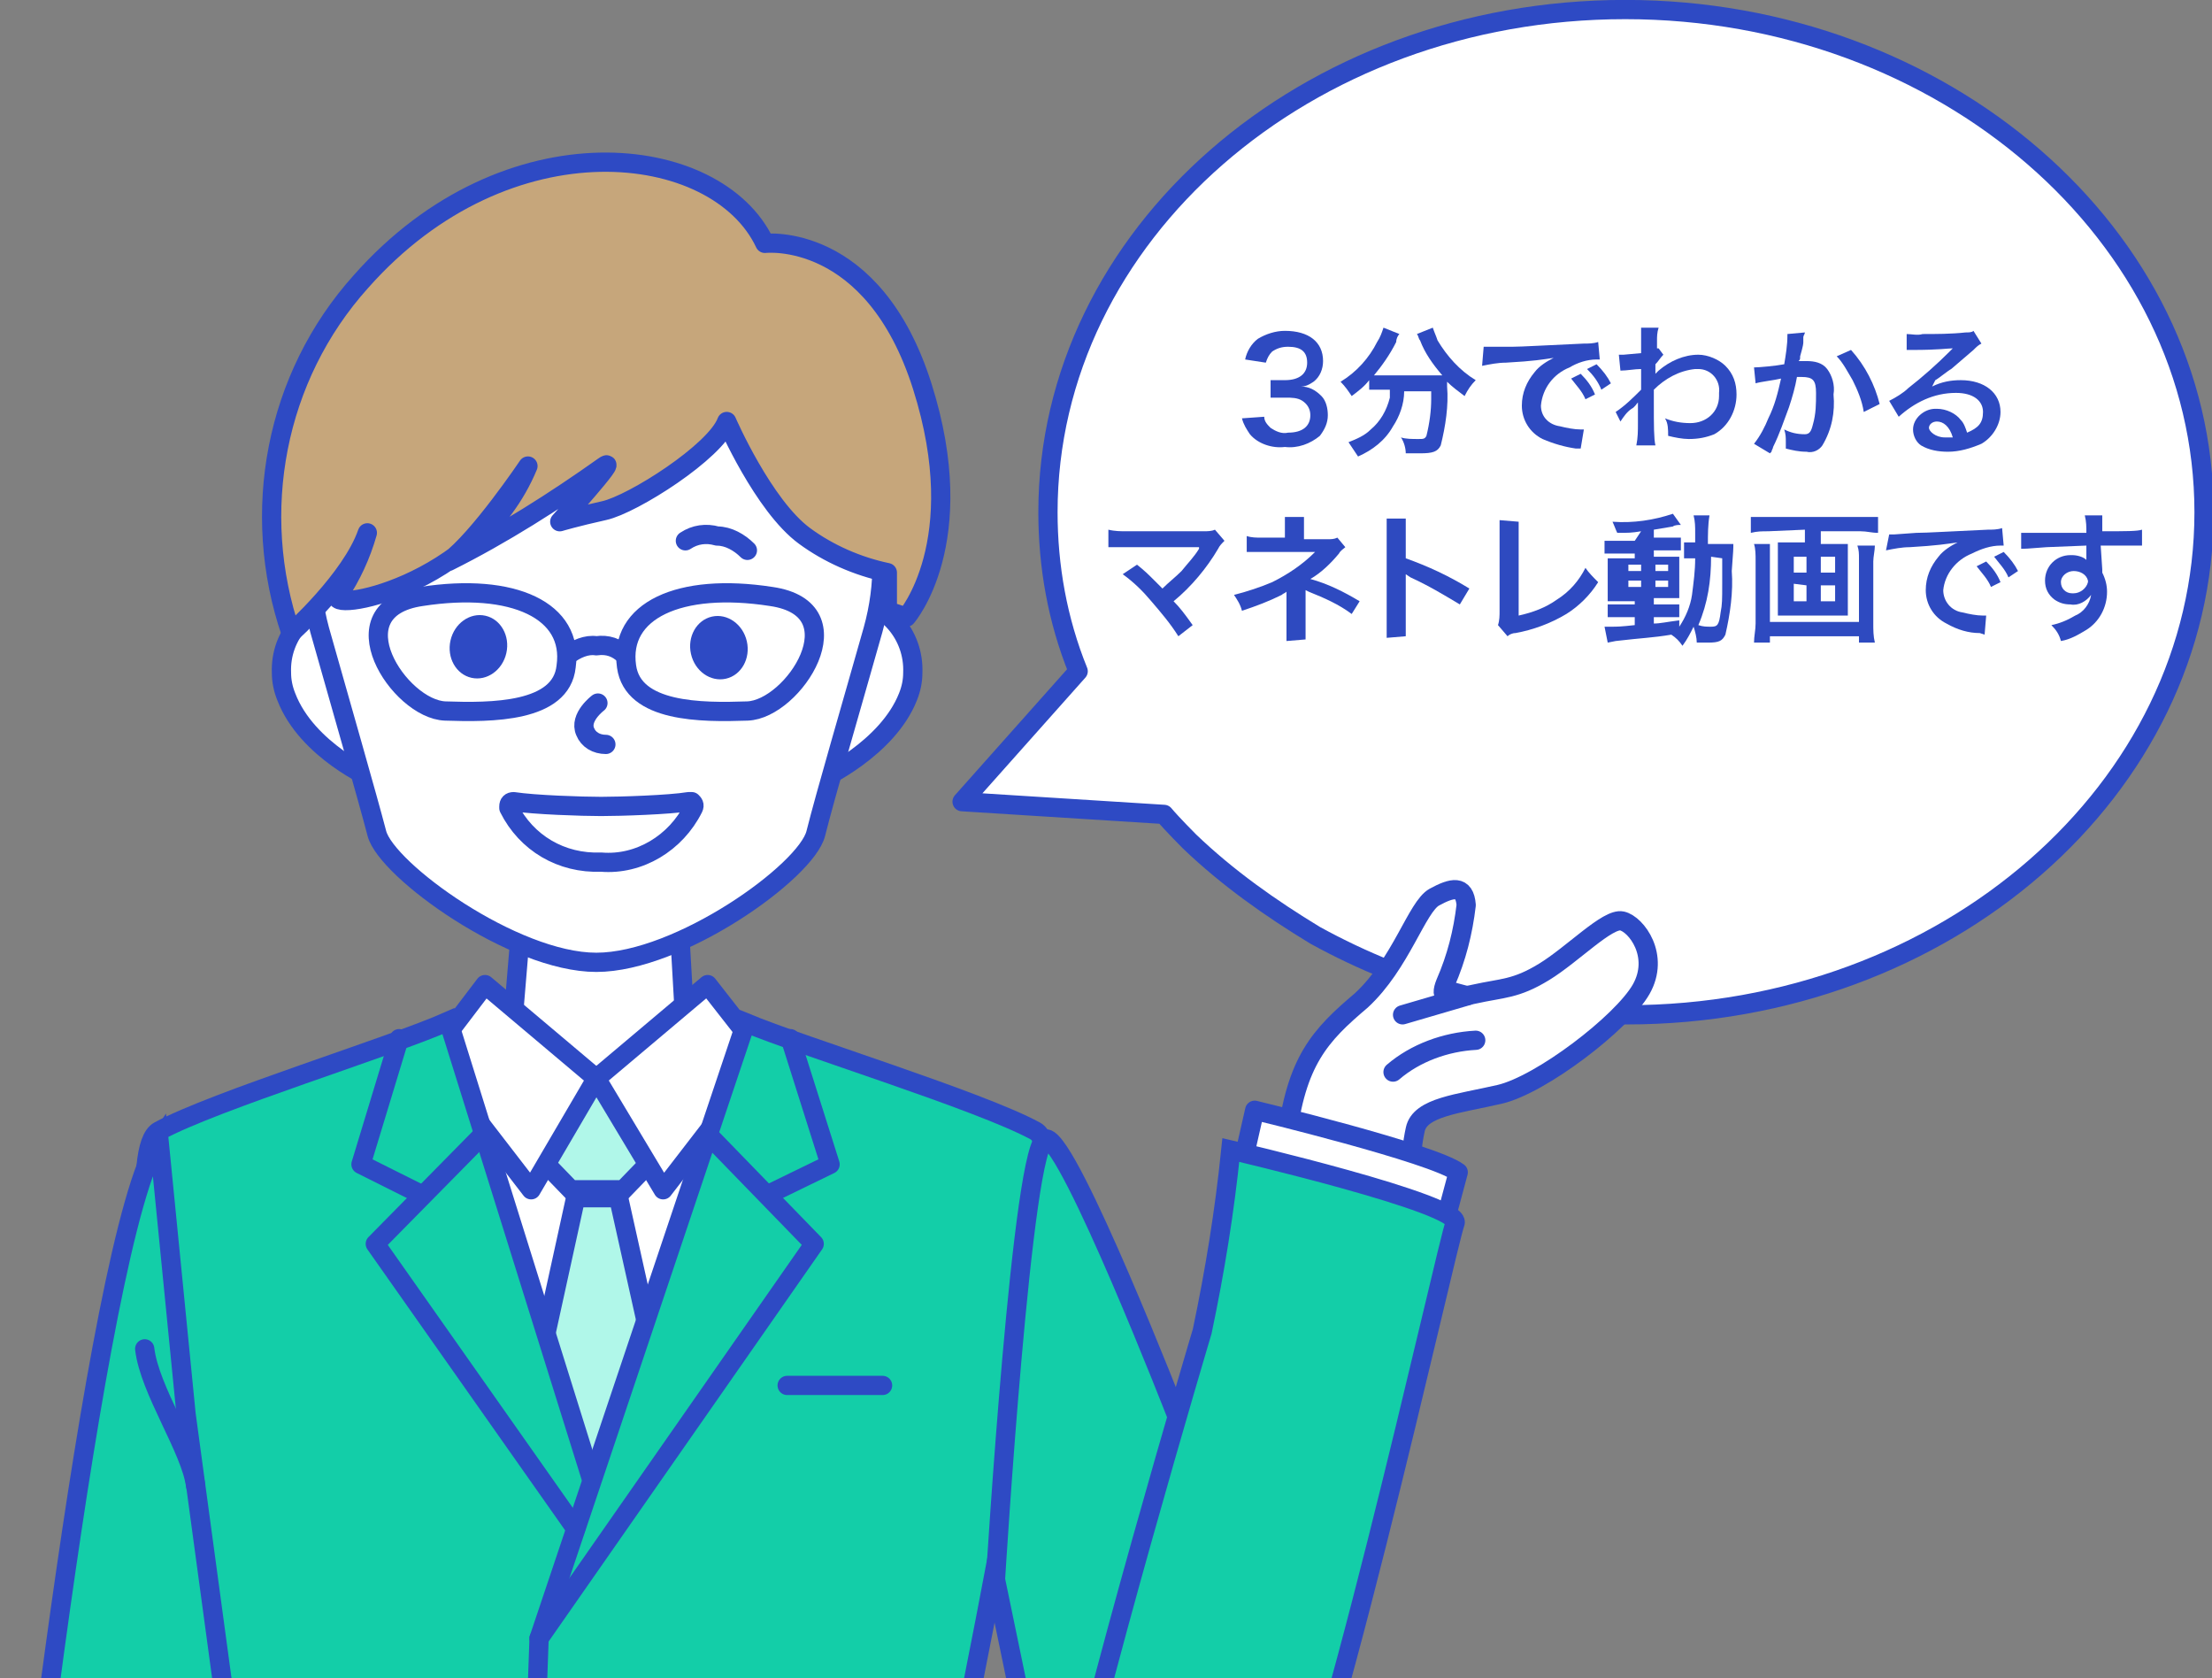 <?xml version="1.0" encoding="utf-8"?>
<!-- Generator: Adobe Illustrator 25.1.0, SVG Export Plug-In . SVG Version: 6.00 Build 0)  -->
<svg version="1.1" id="レイヤー_1" xmlns="http://www.w3.org/2000/svg" xmlns:xlink="http://www.w3.org/1999/xlink" x="0px"
	 y="0px" viewBox="0 0 139.1 105.5" style="enable-background:new 0 0 139.1 105.5;" xml:space="preserve">
<rect x="0" y="0" width="139.1" height="105.5" fill="#808080" stroke="none"/>
<style type="text/css">
	.st0{clip-path:url(#SVGID_2_);}
	.st1{fill:#FFFFFF;stroke:#2E4AC4;stroke-width:1.21;stroke-linecap:round;stroke-linejoin:round;}
	.st2{fill:#FFFFFF;}
	.st3{fill:#2E4AC4;}
	.st4{fill:none;stroke:#2E4AC4;stroke-width:1.21;stroke-linecap:round;stroke-linejoin:round;}
	.st5{fill:#B0F7E9;stroke:#2E4AC4;stroke-width:1.21;stroke-miterlimit:10;}
	.st6{fill:#C6A67B;stroke:#2E4AC4;stroke-width:1.21;stroke-linecap:round;stroke-linejoin:round;}
	.st7{fill:#13CEA8;stroke:#2E4AC4;stroke-width:1.21;stroke-miterlimit:10;}
	.st8{fill:#B0F7E9;stroke:#2E4AC4;stroke-width:1.21;stroke-linecap:round;stroke-linejoin:round;}
	.st9{fill:#2E4AC0;}
</style>
<g id="レイヤー_2_1_">
	<g id="レイヤー_1-2">
		<g>
			<defs>
				<rect id="SVGID_1_" x="-3.4" y="-3.2" width="145.7" height="139.6"/>
			</defs>
			<clipPath id="SVGID_2_">
				<use xlink:href="#SVGID_1_"  style="overflow:visible;"/>
			</clipPath>
			<g class="st0">
				<path class="st1" d="M102.2,0.6c-20.1,0-36.3,14.2-36.3,31.6c0,3.4,0.6,6.8,1.9,10l-7.3,8.2l12.7,0.8c0.5,0.6,1.6,1.7,1.6,1.7
					c2.4,2.3,5.1,4.2,7.9,5.9c6,3.3,12.7,5.1,19.6,5c20.1,0,36.3-14.2,36.3-31.6S122.2,0.6,102.2,0.6z"/>
				<path class="st1" d="M80.9,71.7c0.6-5,2.1-6.6,4.7-8.8c2.5-2.3,3.5-5.9,4.6-6.5s1.9-0.8,2,0.5c-0.2,1.7-0.6,3.3-1.3,4.9
					c-0.4,1,0,1.1,1.8,0.7s2.6-0.3,4.4-1.4s4-3.4,4.9-3.2s2.4,2.2,1.2,4.3c-1.2,2.1-6.3,6-8.9,6.6s-5,0.8-5.3,2.2
					c-0.2,0.9-0.3,1.9-0.2,2.8L80.9,71.7z"/>
				<rect x="28.2" y="64.2" class="st2" width="18.8" height="35.2"/>
				<path class="st1" d="M53.3,37.7c2.4,0.1,4.2,2.2,4.1,4.6c0,0.5-0.1,1-0.3,1.5c-1.3,3.3-5.5,5.2-5.5,5.2V37.7H53.3z"/>
				<path class="st1" d="M21.8,37.7c-2.4,0.2-4.2,2.2-4.1,4.6c0,0.5,0.1,1,0.3,1.5c1.3,3.4,5.5,5.2,5.5,5.2V37.7H21.8z"/>
				<polyline class="st1" points="43.1,64.9 42.7,57.9 32.8,57.7 32.2,64.9 				"/>
				<path class="st1" d="M37.5,18C27.9,18,17,28.1,20.1,39.6c1.3,4.6,3,10.5,3.6,12.8c0.6,2.3,8.6,8.1,13.8,8.1s13.2-5.7,13.8-8.1
					s2.3-8.2,3.6-12.8C58.1,28.1,47.1,18,37.5,18z"/>
				<ellipse transform="matrix(0.218 -0.976 0.976 0.218 -16.102 61.188)" class="st3" cx="30.1" cy="40.6" rx="2" ry="1.8"/>
				<ellipse transform="matrix(0.976 -0.219 0.219 0.976 -7.82 10.893)" class="st3" cx="45.2" cy="40.7" rx="1.8" ry="2"/>
				<path class="st4" d="M38.1,46.8c-0.6,0-1.1-0.3-1.3-0.8c-0.4-0.9,0.8-1.8,0.8-1.8"/>
				<path class="st4" d="M43.1,34c0.6-0.4,1.3-0.5,2-0.3c0.7,0,1.4,0.4,1.9,0.9"/>
				<polygon class="st5" points="38.9,75.3 37.5,75.3 36.2,75.3 29.8,104.5 37.5,113.7 45.4,104.5 				"/>
				<polygon class="st5" points="37.5,67.8 32.9,71.7 35.9,74.8 37.5,74.8 39.2,74.8 42.2,71.7 				"/>
				<path class="st6" d="M38,29.3c1-0.7-2.8,3.5-2.8,3.5s1-0.3,2.8-0.7s7-3.7,7.7-5.6c0,0,2.3,5.3,4.9,7.2c1.5,1.1,3.3,1.9,5.2,2.3
					v2.4l1.2,0.4c0,0,4.1-4.7,1-14.5s-9.9-9-9.9-9c-3-6.4-16.2-8-25.4,2.4c-5.4,6-7,14.5-4.4,22.1c0,0,3.8-3.4,4.8-6.3
					c-0.4,1.4-1,2.7-1.8,3.9c-1.1,1.2,8.7-0.4,11.9-8.1c0,0-3.1,4.6-5,6C31.6,33.6,34.9,31.5,38,29.3z"/>
				<path class="st4" d="M35.7,41.2c0.5-0.4,1.2-0.7,1.8-0.6c0.7-0.1,1.3,0.1,1.8,0.6"/>
				<path class="st4" d="M35.6,41.9c0.5-3.5-3.3-5.3-9.1-4.4c-5.5,0.8-1.4,7.1,1.5,7.2S35.3,44.8,35.6,41.9z"/>
				<path class="st4" d="M39.4,41.9c-0.5-3.5,3.3-5.3,9.1-4.4c5.5,0.8,1.4,7.1-1.5,7.2S39.8,44.8,39.4,41.9z"/>
				<polygon class="st1" points="37.5,67.8 30.5,61.9 27,66.5 33.4,74.8 				"/>
				<polygon class="st1" points="37.5,67.8 44.5,61.9 48.1,66.5 41.7,74.8 				"/>
				<path class="st7" d="M33.1,125.4h-16C14.3,109.6,6.5,73,10,71.1s14.6-5.3,18.2-6.9l9,28.8"/>
				<path class="st7" d="M41.9,125.4h15.4c2.9-15.7,11.3-52.4,7.8-54.3c-3.5-1.9-14.6-5.3-18.2-6.8l-13,38.7l-0.8,22.4H41.9z"/>
				<polyline class="st4" points="49.7,65.3 52.2,73.2 48.5,75 				"/>
				<polyline class="st4" points="44.5,71.3 51.2,78.2 33.9,103 				"/>
				<polyline class="st4" points="25.1,65.3 22.7,73.2 26.3,75 				"/>
				<path class="st1" d="M77.9,74.2l1-4.4c0,0,11.2,2.7,12.8,3.9l-1.1,4.1C90.6,77.8,79.5,73.7,77.9,74.2z"/>
				<polyline class="st4" points="30.4,71.3 23.6,78.2 36.2,96.1 				"/>
				<path class="st7" d="M66.6,117.3c1.9-9.8,9-33.6,9-33.6c0.8-3.8,1.4-7.5,1.8-11.4c0,0,14.6,3.4,14.1,4.6s-8.7,38.5-11.8,42
					l-3.5,2.6c-5.3,4.2-10.1-5.3-10.1-5.3l-3.5-16.9c0,0,1.7-27.9,3.2-27.7s8.2,17.4,8.2,17.4"/>
				<line class="st4" x1="49.5" y1="87.1" x2="55.5" y2="87.1"/>
				<path class="st1" d="M37.8,50.7c-1.2,0-4.2-0.1-5.5-0.3c-0.2,0-0.3,0.1-0.3,0.3c0,0.1,0,0.1,0,0.1c1.1,2.2,3.3,3.5,5.8,3.4
					c2.4,0.2,4.7-1.2,5.8-3.4c0.1-0.2,0-0.3-0.1-0.4c-0.1,0-0.1,0-0.2,0C42.1,50.6,39,50.7,37.8,50.7z"/>
				<path class="st7" d="M10,71.7C5.9,77.6,0.7,126,0.7,126h13.9l1-8.3l-3.9-28.8L10,71.7z"/>
				<path class="st8" d="M9.1,84.8c0.3,2.6,2.9,6.3,3.2,8.6"/>
				<path class="st4" d="M88.2,63.8l4.1-1.2L88.2,63.8z"/>
				<path class="st4" d="M92.8,65.4c-1.9,0.1-3.8,0.8-5.2,2"/>
			</g>
		</g>
		<path class="st9" d="M79.5,26.2c0,0.3,0.2,0.5,0.4,0.7c0.3,0.2,0.7,0.4,1.1,0.3c0.9,0,1.4-0.4,1.4-1.1c0-0.4-0.2-0.7-0.5-0.9
			c-0.3-0.2-0.7-0.2-1-0.2c-0.3,0-0.7,0-1,0v-1.1c0.3,0,0.6,0,0.9,0c0.9,0,1.4-0.4,1.4-1.1s-0.4-1-1.2-1c-0.4,0-0.7,0.1-1,0.3
			c-0.2,0.2-0.3,0.4-0.4,0.7l-1.3-0.2c0.1-0.5,0.4-1,0.8-1.3c0.5-0.3,1.1-0.5,1.7-0.5c1.5,0,2.4,0.7,2.4,1.9c0,0.5-0.2,1-0.6,1.3
			c-0.3,0.2-0.5,0.3-0.8,0.3c0.5,0,0.9,0.2,1.3,0.6c0.3,0.3,0.4,0.8,0.4,1.2c0,0.5-0.2,0.9-0.5,1.3c-0.6,0.5-1.4,0.8-2.2,0.7
			c-0.8,0.1-1.7-0.2-2.2-0.8c-0.2-0.3-0.4-0.6-0.5-1L79.5,26.2z"/>
		<path class="st9" d="M86.9,24.5c-0.2,0-0.5,0-0.8,0v-0.6c-0.3,0.4-0.7,0.7-1.1,1c-0.2-0.3-0.4-0.6-0.7-0.9c1-0.6,1.8-1.5,2.3-2.5
			c0.2-0.3,0.3-0.6,0.4-0.9l1,0.4c-0.1,0.1-0.2,0.3-0.2,0.5c-0.4,0.8-0.9,1.5-1.4,2.1h0.5h3.8c-0.6-0.7-1.1-1.4-1.4-2.2
			c-0.1-0.1-0.1-0.3-0.2-0.4l1-0.4c0.1,0.3,0.2,0.5,0.3,0.8c0.6,1,1.4,1.9,2.4,2.5c-0.3,0.3-0.5,0.6-0.7,1c-0.4-0.3-0.8-0.6-1.1-0.9
			v0.3c0.1,1.2-0.1,2.5-0.4,3.7c-0.2,0.4-0.5,0.5-1.3,0.5h-0.9c0-0.3-0.1-0.7-0.3-1c0.3,0.1,0.7,0.1,1.1,0.1c0.3,0,0.4,0,0.5-0.2
			c0.2-0.8,0.3-1.6,0.3-2.3v-0.5h-1.7c0,0.8-0.3,1.6-0.7,2.2c-0.5,0.9-1.3,1.5-2.2,1.9c-0.2-0.3-0.4-0.6-0.6-0.9
			c0.5-0.2,1-0.4,1.4-0.8c0.6-0.5,1-1.2,1.2-2c0-0.2,0-0.3,0-0.5L86.9,24.5z"/>
		<path class="st9" d="M93.3,21.8h0.3h1.5c0.6,0,2.2-0.1,4.5-0.2c0.3,0,0.6,0,0.9-0.1l0.1,1.1h-0.2c-0.6,0-1.2,0.2-1.7,0.5
			c-1,0.4-1.7,1.3-1.8,2.4c0,0.7,0.5,1.2,1.2,1.3c0.4,0.1,0.9,0.2,1.3,0.2h0.2l-0.2,1.2c-0.1,0-0.2,0-0.3,0
			c-0.7-0.1-1.4-0.3-2.1-0.6c-0.8-0.4-1.3-1.2-1.3-2.1c0-0.8,0.3-1.5,0.8-2.1c0.3-0.4,0.8-0.7,1.2-0.9c-0.7,0.1-1.2,0.2-3,0.3
			c-0.5,0-1,0.1-1.5,0.2L93.3,21.8z M99.4,23.5c0.4,0.4,0.7,0.8,0.9,1.3l-0.6,0.3c-0.2-0.5-0.6-0.9-0.9-1.3L99.4,23.5z M100.7,24.5
			c-0.2-0.5-0.5-0.9-0.9-1.3l0.6-0.3c0.4,0.4,0.7,0.8,0.9,1.2L100.7,24.5z"/>
		<path class="st9" d="M101.6,25.9c0.6-0.4,1.1-0.9,1.6-1.4c0-0.5,0-0.5,0-1.3c-0.4,0-0.9,0.1-1.3,0.1l-0.1-1h0.3l1.1-0.1
			c0-0.2,0-0.3,0-0.7c0-0.2,0-0.3,0-0.4v-0.1c0-0.1,0-0.3,0-0.4h1.1c-0.1,0.3-0.1,0.6-0.1,0.8c0,0.2,0,0.2,0,0.4v0.1
			c0,0,0.1,0,0.1,0l0.3,0.4c-0.2,0.2-0.3,0.4-0.5,0.6c0,0.2,0,0.4,0,0.6l0,0c0.1-0.1,0.1-0.1,0.2-0.2c0.7-0.6,1.6-1,2.5-1
			c0.6,0,1.3,0.3,1.7,0.7c0.5,0.5,0.7,1.1,0.7,1.8c0,1-0.5,2-1.4,2.5c-0.5,0.2-1,0.3-1.6,0.3c-0.4,0-0.9-0.1-1.3-0.2
			c0-0.4,0-0.8-0.2-1.1c0.5,0.2,1,0.3,1.6,0.3c1,0,1.8-0.7,1.8-1.7c0-0.1,0-0.1,0-0.2c0.1-0.8-0.5-1.5-1.3-1.5c-0.1,0-0.1,0-0.2,0
			c-1,0.1-1.9,0.6-2.6,1.3v0.9c0,1.3,0,2.2,0.1,2.6h-1.2c0.1-0.5,0.1-0.9,0.1-1.4v-0.8c0-0.2,0-0.4,0-0.5l0,0
			c-0.1,0.1-0.2,0.3-0.4,0.4c-0.3,0.2-0.5,0.5-0.7,0.8L101.6,25.9z"/>
		<path class="st9" d="M113.5,20.9c0,0.1-0.1,0.2-0.1,0.3c0,0.1,0,0.2,0,0.3s0,0.2-0.2,0.9c0,0.2,0,0.2-0.1,0.3c0.2,0,0.4,0,0.5,0
			c0.5,0,1,0.1,1.3,0.5c0.3,0.4,0.5,1,0.4,1.6c0.1,1.1-0.1,2.2-0.7,3.2c-0.2,0.3-0.6,0.5-1,0.4c-0.5,0-0.9-0.1-1.3-0.2
			c0-0.2,0-0.3,0-0.4c0-0.3,0-0.5-0.1-0.8c0.4,0.2,0.8,0.3,1.3,0.3c0.3,0,0.4-0.2,0.5-0.6c0.2-0.7,0.2-1.3,0.2-2c0-0.8-0.2-1-0.9-1
			H113c-0.1,0.6-0.3,1.3-0.5,1.9c-0.3,0.8-0.6,1.7-1,2.5c0,0.1-0.1,0.2-0.1,0.3l-0.1,0.1l-1-0.6c0.4-0.5,0.7-1.1,0.9-1.6
			c0.4-0.8,0.6-1.6,0.8-2.5c-0.4,0.1-1.3,0.2-1.6,0.3l-0.1-1c0.3,0,1.4-0.1,1.9-0.2c0.1-0.6,0.2-1.2,0.2-1.8v-0.1L113.5,20.9z
			 M116.4,22c0.9,1,1.5,2.2,1.8,3.4l-1,0.5c-0.1-0.7-0.4-1.4-0.7-2c-0.3-0.5-0.6-1.1-1-1.5L116.4,22z"/>
		<path class="st9" d="M121.5,24.3c0.6-0.3,1.2-0.4,1.8-0.4c1.5,0,2.5,0.8,2.5,2c0,0.8-0.5,1.6-1.2,2c-0.7,0.3-1.4,0.5-2.1,0.5
			c-0.6,0-1.2-0.1-1.7-0.4c-0.3-0.2-0.5-0.6-0.5-1c0-0.7,0.7-1.3,1.4-1.3c0,0,0,0,0.1,0c0.6,0,1.2,0.3,1.5,0.7
			c0.2,0.2,0.3,0.5,0.4,0.8c0.7-0.3,1-0.6,1-1.3s-0.6-1.2-1.7-1.2c-1.4,0-2.6,0.6-3.6,1.5l-0.6-1c0.4-0.2,0.9-0.5,1.2-0.8
			c0.9-0.7,1.8-1.5,2.6-2.3l0.2-0.2l0,0c-0.3,0-0.9,0.1-2.5,0.1h-0.4v-1c0.3,0,0.7,0.1,1,0c0.8,0,1.8,0,2.7-0.1c0.2,0,0.4,0,0.5-0.1
			l0.5,0.8c-0.2,0.1-0.3,0.2-0.5,0.4l-1.4,1.2c-0.2,0.1-0.8,0.6-1,0.7L121.5,24.3L121.5,24.3z M121.8,26.5c-0.3,0-0.5,0.2-0.5,0.4
			s0.4,0.6,1,0.6c0.2,0,0.3,0,0.5,0C122.6,26.8,122.2,26.5,121.8,26.5z"/>
		<path class="st9" d="M71.5,35.5c0.5,0.4,0.7,0.6,1.1,1c0.5,0.5,0.5,0.5,0.5,0.5c0.4-0.4,0.8-0.7,1.2-1.1c0.4-0.5,0.8-0.9,1.1-1.4
			v-0.1v0H75h-4.2c-0.7,0-0.8,0-1.1,0v-1.1c0.4,0.1,0.8,0.1,1.1,0.1h4.9c0.2,0,0.5,0,0.7-0.1l0.6,0.7c-0.2,0.2-0.3,0.3-0.4,0.5
			c-0.7,1.2-1.7,2.4-2.8,3.3c0.4,0.4,0.7,0.8,1.2,1.5L74.1,40c-0.5-0.8-1.1-1.5-1.7-2.2c-0.5-0.6-1.1-1.2-1.8-1.7L71.5,35.5z"/>
		<path class="st9" d="M80.9,40.3c0-0.3,0-0.5,0-0.8v-2.3c-0.1,0.1-0.2,0.1-0.3,0.2c-0.8,0.4-1.6,0.7-2.5,1c-0.1-0.4-0.3-0.7-0.5-1
			c0.8-0.2,1.7-0.5,2.4-0.8c1-0.5,1.9-1.1,2.7-1.9h-0.2h-3.2c-0.3,0-0.6,0-0.9,0v-1c0.3,0.1,0.6,0.1,0.9,0.1h1.5v-0.7
			c0-0.2,0-0.4,0-0.6h1.2c0,0.2,0,0.4,0,0.6v0.8h1.5c0.2,0,0.4,0,0.6-0.1l0.5,0.6c-0.1,0.1-0.3,0.2-0.4,0.4
			c-0.5,0.6-1.1,1.2-1.8,1.6c1.1,0.3,2.1,0.8,3.1,1.4L85,38.6c-0.8-0.6-1.7-1-2.7-1.4l-0.2-0.1c0,0.1,0,0.4,0,0.4v1.9
			c0,0.3,0,0.5,0,0.8L80.9,40.3z"/>
		<path class="st9" d="M87.2,40.1c0-0.3,0-0.7,0-1v-5.6c0-0.3,0-0.6,0-0.9h1.2c0,0.3,0,0.6,0,0.9v1.6c1.4,0.5,2.7,1.1,4,1.9l-0.6,1
			c-1-0.6-2-1.2-3.1-1.7l-0.3-0.2c0,0.2,0,0.4,0,0.6v2.3c0,0.3,0,0.7,0,1L87.2,40.1z"/>
		<path class="st9" d="M95.5,32.8c0,0.3,0,0.6,0,0.9v5c0.9-0.2,1.7-0.5,2.4-1c0.8-0.5,1.4-1.2,1.8-2c0.2,0.3,0.5,0.6,0.8,0.9
			c-0.5,0.8-1.2,1.5-2,2c-1,0.6-2.1,1-3.2,1.2c-0.2,0-0.4,0.1-0.5,0.2l-0.6-0.7c0.1-0.3,0.1-0.6,0.1-0.9v-4.8c0-0.3,0-0.6,0-0.9
			L95.5,32.8z"/>
		<path class="st9" d="M103.2,33.4c-0.6,0.1-0.8,0.1-1.5,0.1c-0.1-0.2-0.2-0.5-0.3-0.7c1.3,0.1,2.6-0.1,3.8-0.5l0.5,0.7
			c-0.1,0-0.4,0-0.5,0.1l-1.2,0.2v0.5h0.9c0.3,0,0.5,0,0.8,0v0.8c-0.2,0-0.4,0-0.6,0h-1.1V35h0.9c0.2,0,0.5,0,0.7,0
			c0,0.3,0,0.5,0,0.8v1c0,0.4,0,0.7,0,0.8c-0.2,0-0.4,0-0.8,0h-0.8V38h0.8c0.3,0,0.6,0,0.8,0v0.8c-0.2,0-0.4,0-0.6,0h-1v0.4
			c0.4,0,0.8-0.1,1.6-0.2v0.4c0.4-0.6,0.7-1.3,0.8-2c0.1-0.8,0.2-1.5,0.2-2.3c-0.2,0-0.5,0-0.7,0v-1c0.2,0,0.4,0,0.6,0h0.1
			c0-0.2,0-0.4,0-0.6c0-0.4,0-0.7-0.1-1.1h1c-0.1,0.6-0.1,1.2-0.1,1.8h0.8c0.4,0,0.6,0,0.8,0c0,0.3,0,0.4-0.1,1.7
			c0.1,1.3-0.1,2.7-0.4,4c-0.2,0.4-0.4,0.5-1.1,0.5h-0.7c0-0.3-0.1-0.7-0.2-1c-0.2,0.4-0.4,0.8-0.7,1.2c-0.2-0.3-0.4-0.5-0.7-0.7
			c-1.2,0.2-1.8,0.2-3.5,0.4l-0.5,0.1l-0.2-1c0.1,0,0.3,0,0.4,0c0.4,0,0.6,0,1.5-0.1v-0.5h-0.9c-0.3,0-0.5,0-0.8,0v-0.8
			c0.3,0,0.5,0,0.8,0h0.9v-0.2h-0.8c-0.4,0-0.6,0-0.9,0c0-0.3,0-0.6,0-0.8v-1.1c0-0.3,0-0.5,0-0.8c0.2,0,0.5,0,0.9,0h0.8v-0.3h-1.1
			c-0.3,0-0.5,0-0.8,0v-0.8c0.3,0,0.5,0,0.8,0h1.1L103.2,33.4z M102.4,35.5v0.4h0.8v-0.4H102.4z M102.4,36.5v0.4h0.8v-0.4H102.4z
			 M104.1,35.9h0.8v-0.4h-0.8V35.9z M104.1,36.9h0.8v-0.4h-0.8V36.9z M107.6,35c0,1.5-0.2,2.9-0.8,4.3c0.3,0.1,0.5,0.1,0.8,0.1
			c0.4,0,0.5-0.1,0.6-0.9c0.1-0.5,0.1-0.8,0.1-1.8c0-0.3,0-0.3,0-1c0-0.3,0-0.3,0-0.6L107.6,35z"/>
		<path class="st9" d="M111.2,33.4c-0.4,0-0.7,0-1.1,0.1v-1c0.3,0,0.7,0,1.1,0h5.8c0.4,0,0.7,0,1.1,0v1c-0.4,0-0.7-0.1-1.1-0.1h-2.5
			v0.8h1c0.2,0,0.5,0,0.7,0c0,0.2,0,0.4,0,0.7V38c0,0.2,0,0.4,0,0.7c-0.3,0-0.5,0-0.8,0h-2.8c-0.3,0-0.5,0-0.8,0c0-0.2,0-0.4,0-0.7
			v-3.2c0-0.2,0-0.4,0-0.7c0.2,0,0.5,0,0.7,0h1v-0.8L111.2,33.4z M117.9,34.3c0,0.3-0.1,0.7-0.1,1v3.9c0,0.4,0,0.8,0.1,1.2h-1v-0.4
			h-5.6v0.4h-1c0-0.4,0.1-0.8,0.1-1.2v-4c0-0.3,0-0.7-0.1-1h1c0,0.3,0,0.5,0,0.8v4.1h5.6v-4c0-0.3,0-0.5-0.1-0.8H117.9z M112.8,35
			V36h0.8V35H112.8z M112.8,36.7v1.1h0.8v-1L112.8,36.7z M114.5,36h0.9V35h-0.9V36z M114.5,37.8h0.9v-1h-0.9V37.8z"/>
		<path class="st9" d="M118.8,33.6h0.3l1.4-0.1c0.7,0,2.2-0.1,4.5-0.2c0.3,0,0.6,0,0.9-0.1l0.1,1.1h-0.2c-0.6,0-1.2,0.2-1.8,0.5
			c-1,0.4-1.7,1.3-1.8,2.3c0,0.7,0.5,1.3,1.2,1.4c0.4,0.1,0.9,0.2,1.3,0.2h0.2l-0.1,1.2l-0.3-0.1c-0.7,0-1.4-0.2-2.1-0.6
			c-0.8-0.4-1.3-1.2-1.3-2.1c0-0.8,0.3-1.5,0.8-2.1c0.3-0.4,0.8-0.7,1.2-0.9c-0.7,0.1-1.3,0.2-3,0.3c-0.5,0-1,0.1-1.5,0.2
			L118.8,33.6z M124.9,35.3c0.4,0.4,0.7,0.8,0.9,1.3l-0.6,0.3c-0.2-0.5-0.6-0.9-0.9-1.3L124.9,35.3z M126.3,36.3
			c-0.2-0.5-0.6-0.9-0.9-1.3l0.6-0.3c0.4,0.4,0.7,0.8,0.9,1.2L126.3,36.3z"/>
		<path class="st9" d="M132.2,35.8V36c0.2,0.4,0.3,0.8,0.3,1.2c0,1-0.5,1.9-1.3,2.4c-0.5,0.3-1,0.6-1.6,0.7c-0.1-0.4-0.3-0.7-0.6-1
			c0.5-0.1,1-0.3,1.5-0.6c0.5-0.2,0.9-0.7,1-1.3c-0.3,0.4-0.8,0.7-1.3,0.6c-0.4,0-0.7-0.1-1-0.3c-0.4-0.3-0.6-0.7-0.6-1.2
			c0-0.9,0.7-1.6,1.6-1.6c0,0,0.1,0,0.1,0c0.3,0,0.7,0.1,0.9,0.3c0,0,0-0.1,0-0.1c0,0,0-0.5,0-0.8l-2.5,0.1
			c-1.3,0.1-1.3,0.1-1.6,0.1v-1h0.4h1.5h1.4h0.8c0-0.4,0-0.7-0.1-1.1h1.1c0,0.3,0,0.7,0,1c1.5,0,2.2,0,2.5-0.1v1c-0.3,0-0.8,0-1.5,0
			h-1.1L132.2,35.8L132.2,35.8z M130.4,35.9c-0.4,0-0.8,0.3-0.8,0.7c0,0.4,0.3,0.7,0.7,0.7c0,0,0,0,0.1,0c0.4,0,0.8-0.3,0.9-0.7
			c0,0,0,0,0-0.1C131.2,36.1,130.8,35.9,130.4,35.9L130.4,35.9z"/>
	</g>
</g>
</svg>
